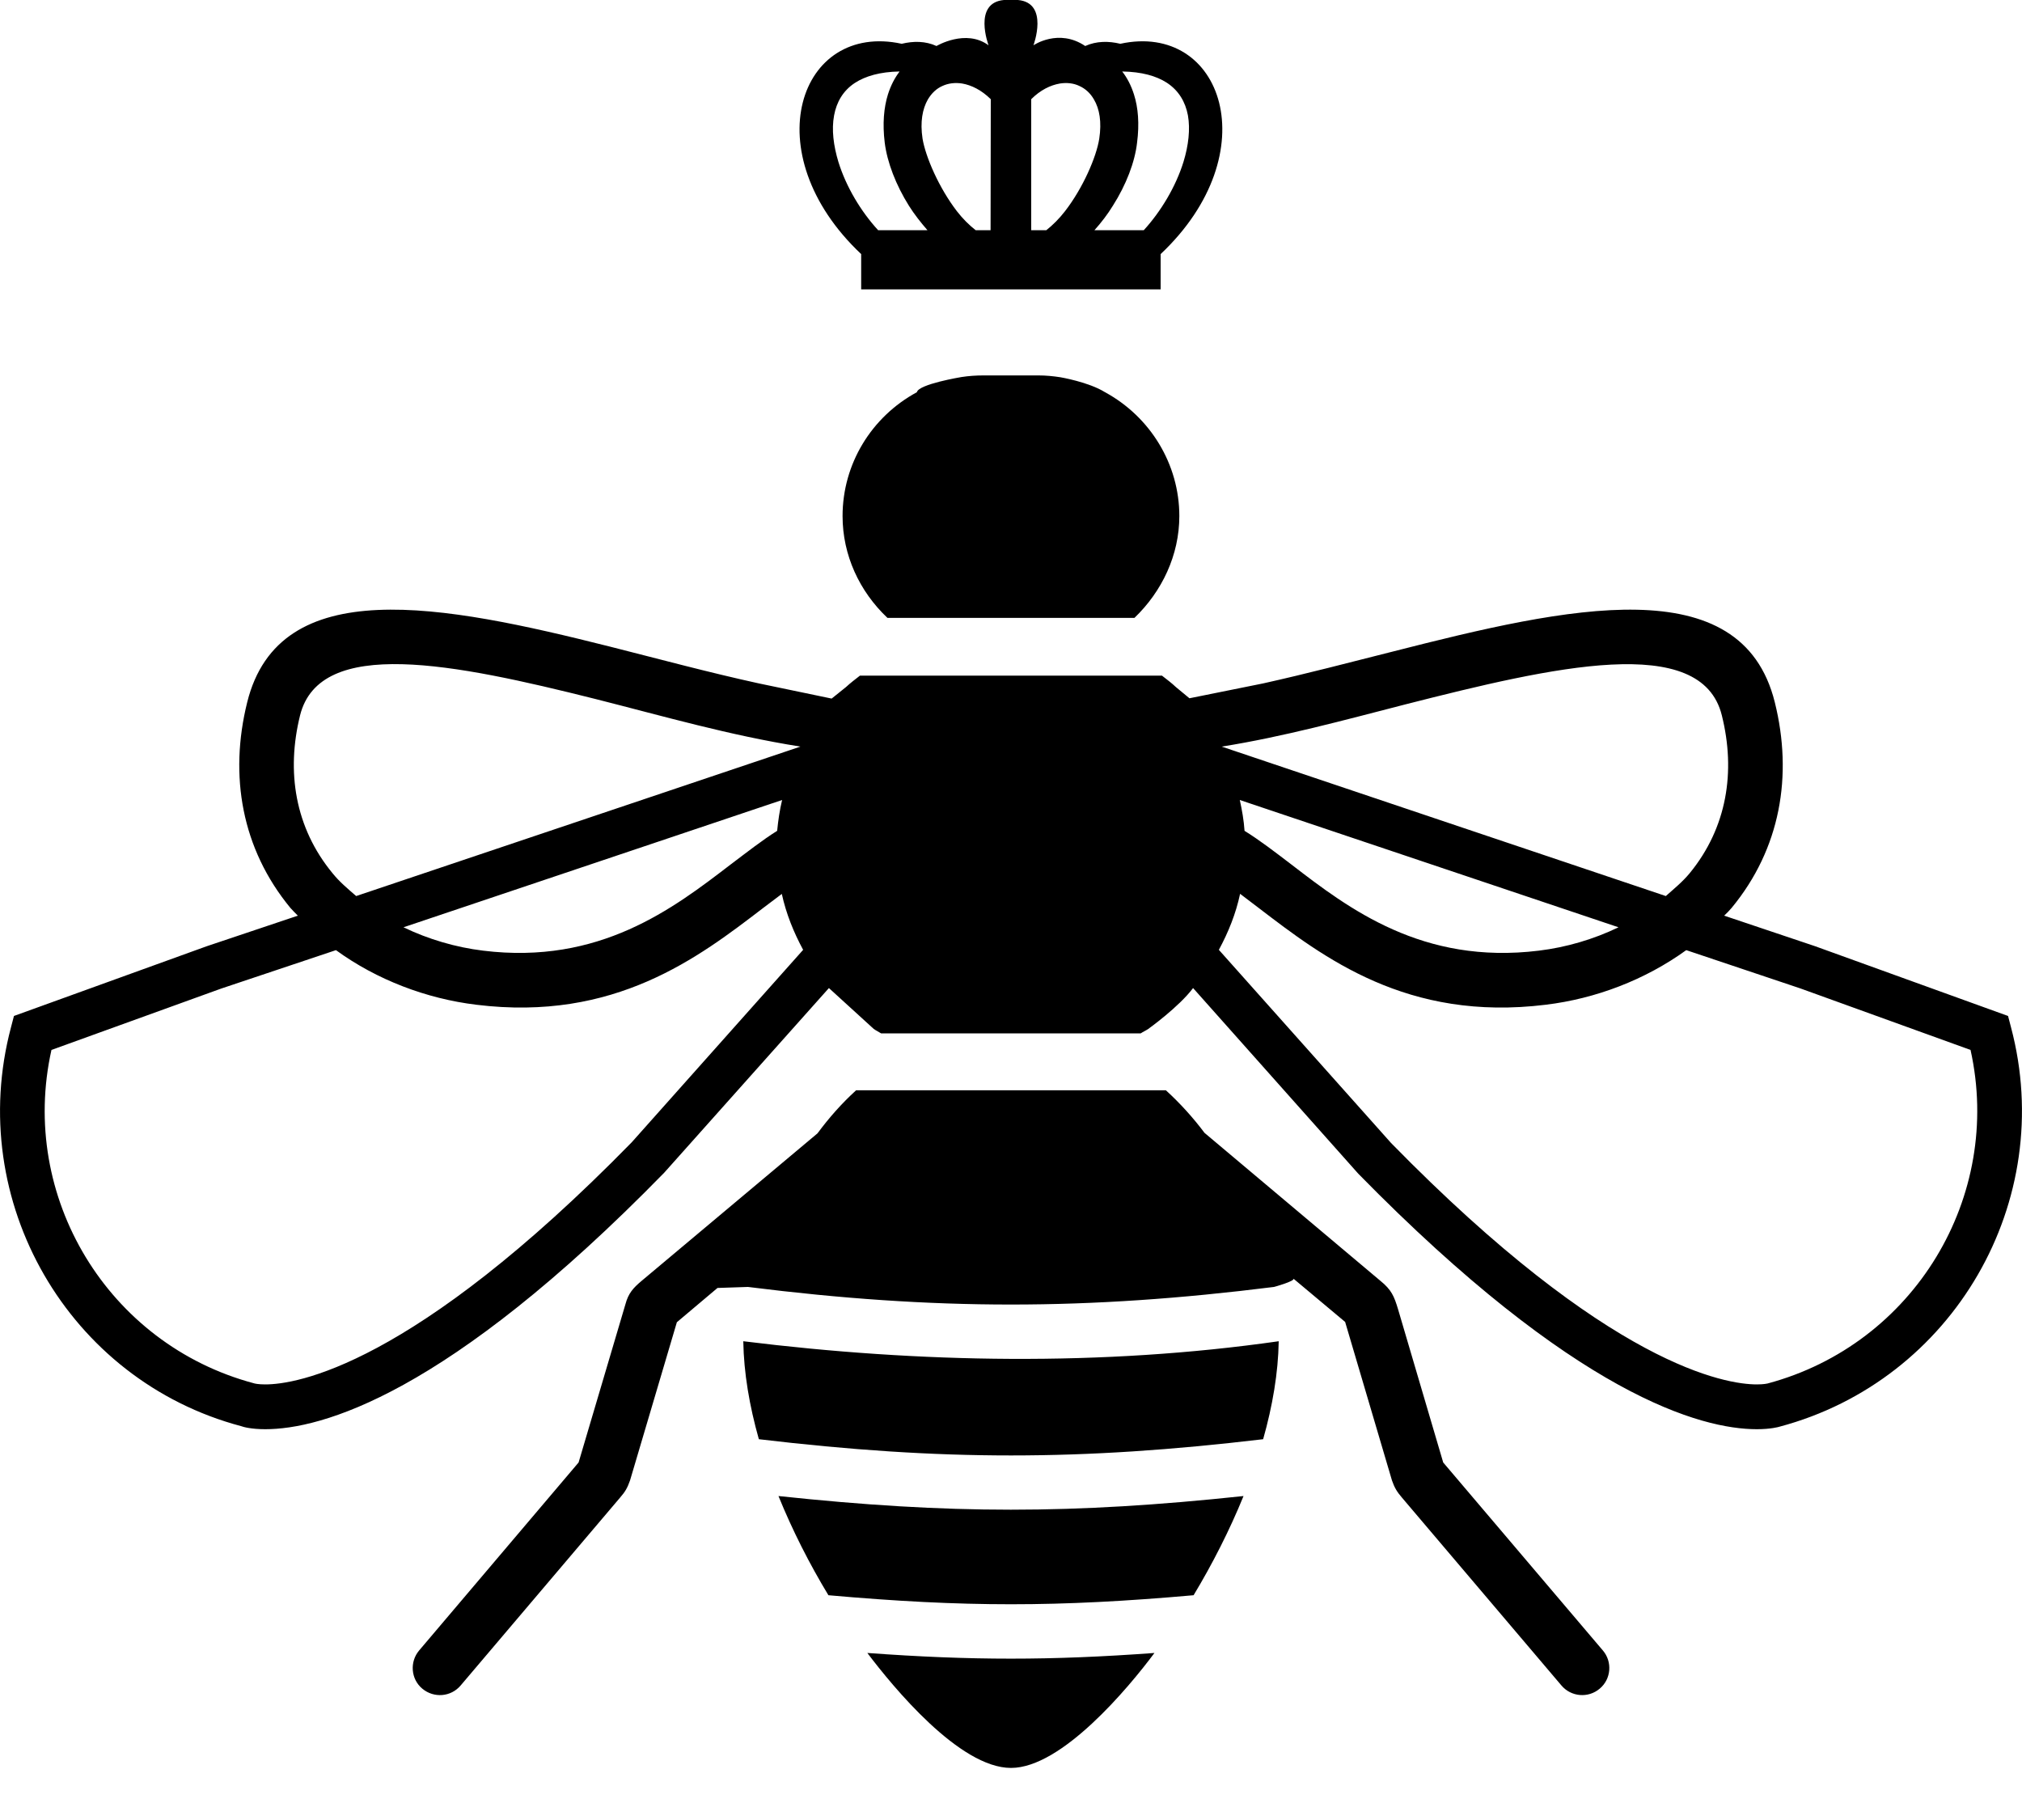 <svg width="20" height="18" viewBox="0 0 20 18" fill="none" xmlns="http://www.w3.org/2000/svg">
<path d="M8.468 10.783H11.532C11.673 10.912 11.8 11.052 11.914 11.204L13.652 12.666C13.765 12.757 13.79 12.822 13.828 12.947L14.275 14.464L15.854 16.323C15.95 16.435 15.937 16.606 15.823 16.701C15.71 16.797 15.54 16.783 15.444 16.669L13.864 14.808C13.818 14.755 13.792 14.711 13.768 14.641L13.305 13.074L12.795 12.647C12.803 12.672 12.604 12.728 12.601 12.728C10.751 12.96 9.246 12.96 7.398 12.728L7.097 12.738L6.695 13.077L6.232 14.641C6.205 14.717 6.185 14.752 6.132 14.813L4.556 16.67C4.46 16.783 4.292 16.797 4.177 16.701C4.063 16.606 4.051 16.435 4.146 16.323L5.723 14.464L6.186 12.9C6.215 12.791 6.262 12.739 6.345 12.669L8.086 11.209C8.199 11.056 8.326 10.912 8.468 10.783ZM7.352 13.265C7.357 13.578 7.413 13.905 7.506 14.234C9.313 14.448 10.687 14.448 12.494 14.234C12.587 13.905 12.643 13.578 12.648 13.265C10.905 13.514 9.097 13.481 7.352 13.265ZM11.665 5.104C11.665 4.59 11.377 4.122 10.93 3.879C10.768 3.778 10.488 3.731 10.488 3.731C10.418 3.72 10.344 3.713 10.274 3.713H9.726C9.653 3.713 9.581 3.718 9.51 3.729C9.51 3.729 9.085 3.799 9.069 3.879C8.62 4.122 8.334 4.588 8.334 5.104C8.334 5.491 8.501 5.849 8.778 6.111H11.221C11.494 5.849 11.665 5.489 11.665 5.104ZM7.7 14.796C7.839 15.138 8.008 15.47 8.194 15.777C9.538 15.896 10.46 15.896 11.806 15.777C11.991 15.47 12.161 15.137 12.3 14.796C10.606 14.976 9.391 14.976 7.7 14.796ZM8.579 16.348C8.833 16.684 9.49 17.485 10 17.485C10.502 17.485 11.161 16.694 11.419 16.348C10.391 16.423 9.607 16.423 8.579 16.348ZM17.602 14.11C17.593 14.113 17.514 14.135 17.377 14.135C16.829 14.135 15.588 13.805 13.435 11.608L11.801 9.772C11.66 9.96 11.358 10.176 11.358 10.176C11.335 10.192 11.307 10.204 11.283 10.22H8.715C8.69 10.204 8.664 10.192 8.642 10.176L8.199 9.772L6.57 11.598C4.414 13.805 3.171 14.135 2.624 14.135C2.486 14.135 2.406 14.113 2.386 14.105C0.678 13.652 -0.348 11.879 0.109 10.159L0.138 10.048L2.043 9.359L2.946 9.056C2.921 9.031 2.896 9.006 2.872 8.979C2.39 8.394 2.265 7.671 2.445 6.946C2.763 5.662 4.376 5.978 6.033 6.395C6.523 6.519 7.013 6.651 7.506 6.759L8.226 6.909L8.368 6.795C8.412 6.754 8.46 6.718 8.506 6.682H11.493C11.54 6.719 11.588 6.754 11.632 6.796L11.765 6.906L12.494 6.759C12.926 6.663 13.355 6.55 13.784 6.442C15.505 6.003 17.225 5.615 17.555 6.946C17.735 7.671 17.611 8.394 17.128 8.979C17.105 9.006 17.081 9.031 17.054 9.056L17.953 9.358L19.862 10.048L19.891 10.159C20.348 11.879 19.322 13.652 17.602 14.11ZM3.289 8.636C3.357 8.721 3.44 8.79 3.523 8.862L7.917 7.384C7.213 7.272 6.573 7.086 5.889 6.913C4.495 6.563 3.163 6.292 2.968 7.075C2.83 7.632 2.918 8.186 3.289 8.636ZM3.991 9.171C4.238 9.29 4.508 9.369 4.778 9.402C5.931 9.544 6.659 8.985 7.224 8.552C7.39 8.427 7.54 8.309 7.687 8.217C7.697 8.114 7.712 8.012 7.736 7.912L3.991 9.171ZM7.944 9.394C7.85 9.22 7.776 9.037 7.733 8.841L7.55 8.979C6.909 9.47 6.082 10.106 4.711 9.937C4.218 9.877 3.727 9.691 3.323 9.397L2.188 9.777L0.509 10.384C0.185 11.833 1.065 13.295 2.512 13.681C2.517 13.683 2.553 13.692 2.624 13.692C2.924 13.692 4.074 13.519 6.248 11.298L7.944 9.394ZM12.084 7.384L16.477 8.862C16.558 8.79 16.643 8.721 16.713 8.636C17.082 8.186 17.17 7.632 17.031 7.075C16.828 6.253 15.364 6.594 13.895 6.968C13.296 7.122 12.693 7.287 12.084 7.384ZM12.263 7.912C12.285 8.012 12.303 8.112 12.31 8.217C12.459 8.309 12.612 8.427 12.776 8.552C13.339 8.985 14.069 9.544 15.222 9.402C15.493 9.369 15.762 9.29 16.009 9.171L12.263 7.912ZM19.491 10.384L17.809 9.776L16.679 9.397C16.272 9.691 15.784 9.877 15.289 9.937C13.918 10.106 13.091 9.47 12.449 8.979L12.266 8.84C12.224 9.037 12.15 9.22 12.056 9.394L13.759 11.304C15.926 13.519 17.076 13.692 17.377 13.692C17.447 13.692 17.483 13.683 17.483 13.683C18.935 13.295 19.813 11.833 19.491 10.384ZM10.069 0C10.379 0.028 10.222 0.448 10.222 0.448C10.222 0.448 10.47 0.277 10.734 0.455C10.845 0.405 10.966 0.405 11.081 0.433C12.091 0.213 12.544 1.51 11.48 2.513V2.862H8.518V2.513C7.454 1.51 7.908 0.213 8.919 0.433C9.035 0.405 9.154 0.405 9.263 0.455C9.263 0.455 9.553 0.282 9.778 0.448C9.778 0.448 9.62 0.028 9.93 0H10.069ZM10.825 2.277H11.313C11.485 2.089 11.631 1.843 11.706 1.601C11.756 1.438 11.774 1.278 11.75 1.141C11.725 1.008 11.659 0.895 11.541 0.818C11.437 0.751 11.293 0.71 11.1 0.707C11.149 0.77 11.188 0.845 11.216 0.933C11.258 1.064 11.271 1.224 11.247 1.411C11.225 1.604 11.139 1.828 11.008 2.034C10.956 2.119 10.894 2.2 10.825 2.277ZM10.2 0.981V2.277H10.349C10.412 2.227 10.476 2.164 10.534 2.089C10.712 1.859 10.845 1.552 10.873 1.371C10.898 1.206 10.876 1.077 10.82 0.983C10.784 0.92 10.734 0.876 10.676 0.85C10.62 0.823 10.553 0.815 10.484 0.826C10.39 0.842 10.291 0.89 10.2 0.981ZM9.125 1.371C9.155 1.552 9.288 1.859 9.465 2.089C9.523 2.164 9.587 2.227 9.651 2.277H9.798L9.8 0.981C9.707 0.89 9.609 0.842 9.517 0.826C9.448 0.815 9.38 0.823 9.322 0.85C9.263 0.876 9.216 0.92 9.178 0.983C9.124 1.077 9.1 1.206 9.125 1.371ZM8.686 2.277H9.174C9.107 2.2 9.044 2.12 8.991 2.036C8.861 1.829 8.775 1.604 8.751 1.411C8.728 1.224 8.742 1.064 8.783 0.933C8.811 0.845 8.85 0.77 8.898 0.707C8.704 0.71 8.559 0.753 8.456 0.82C8.338 0.897 8.274 1.011 8.25 1.142C8.224 1.282 8.244 1.44 8.293 1.602C8.369 1.847 8.515 2.091 8.686 2.277Z" fill="black"/>
</svg>

